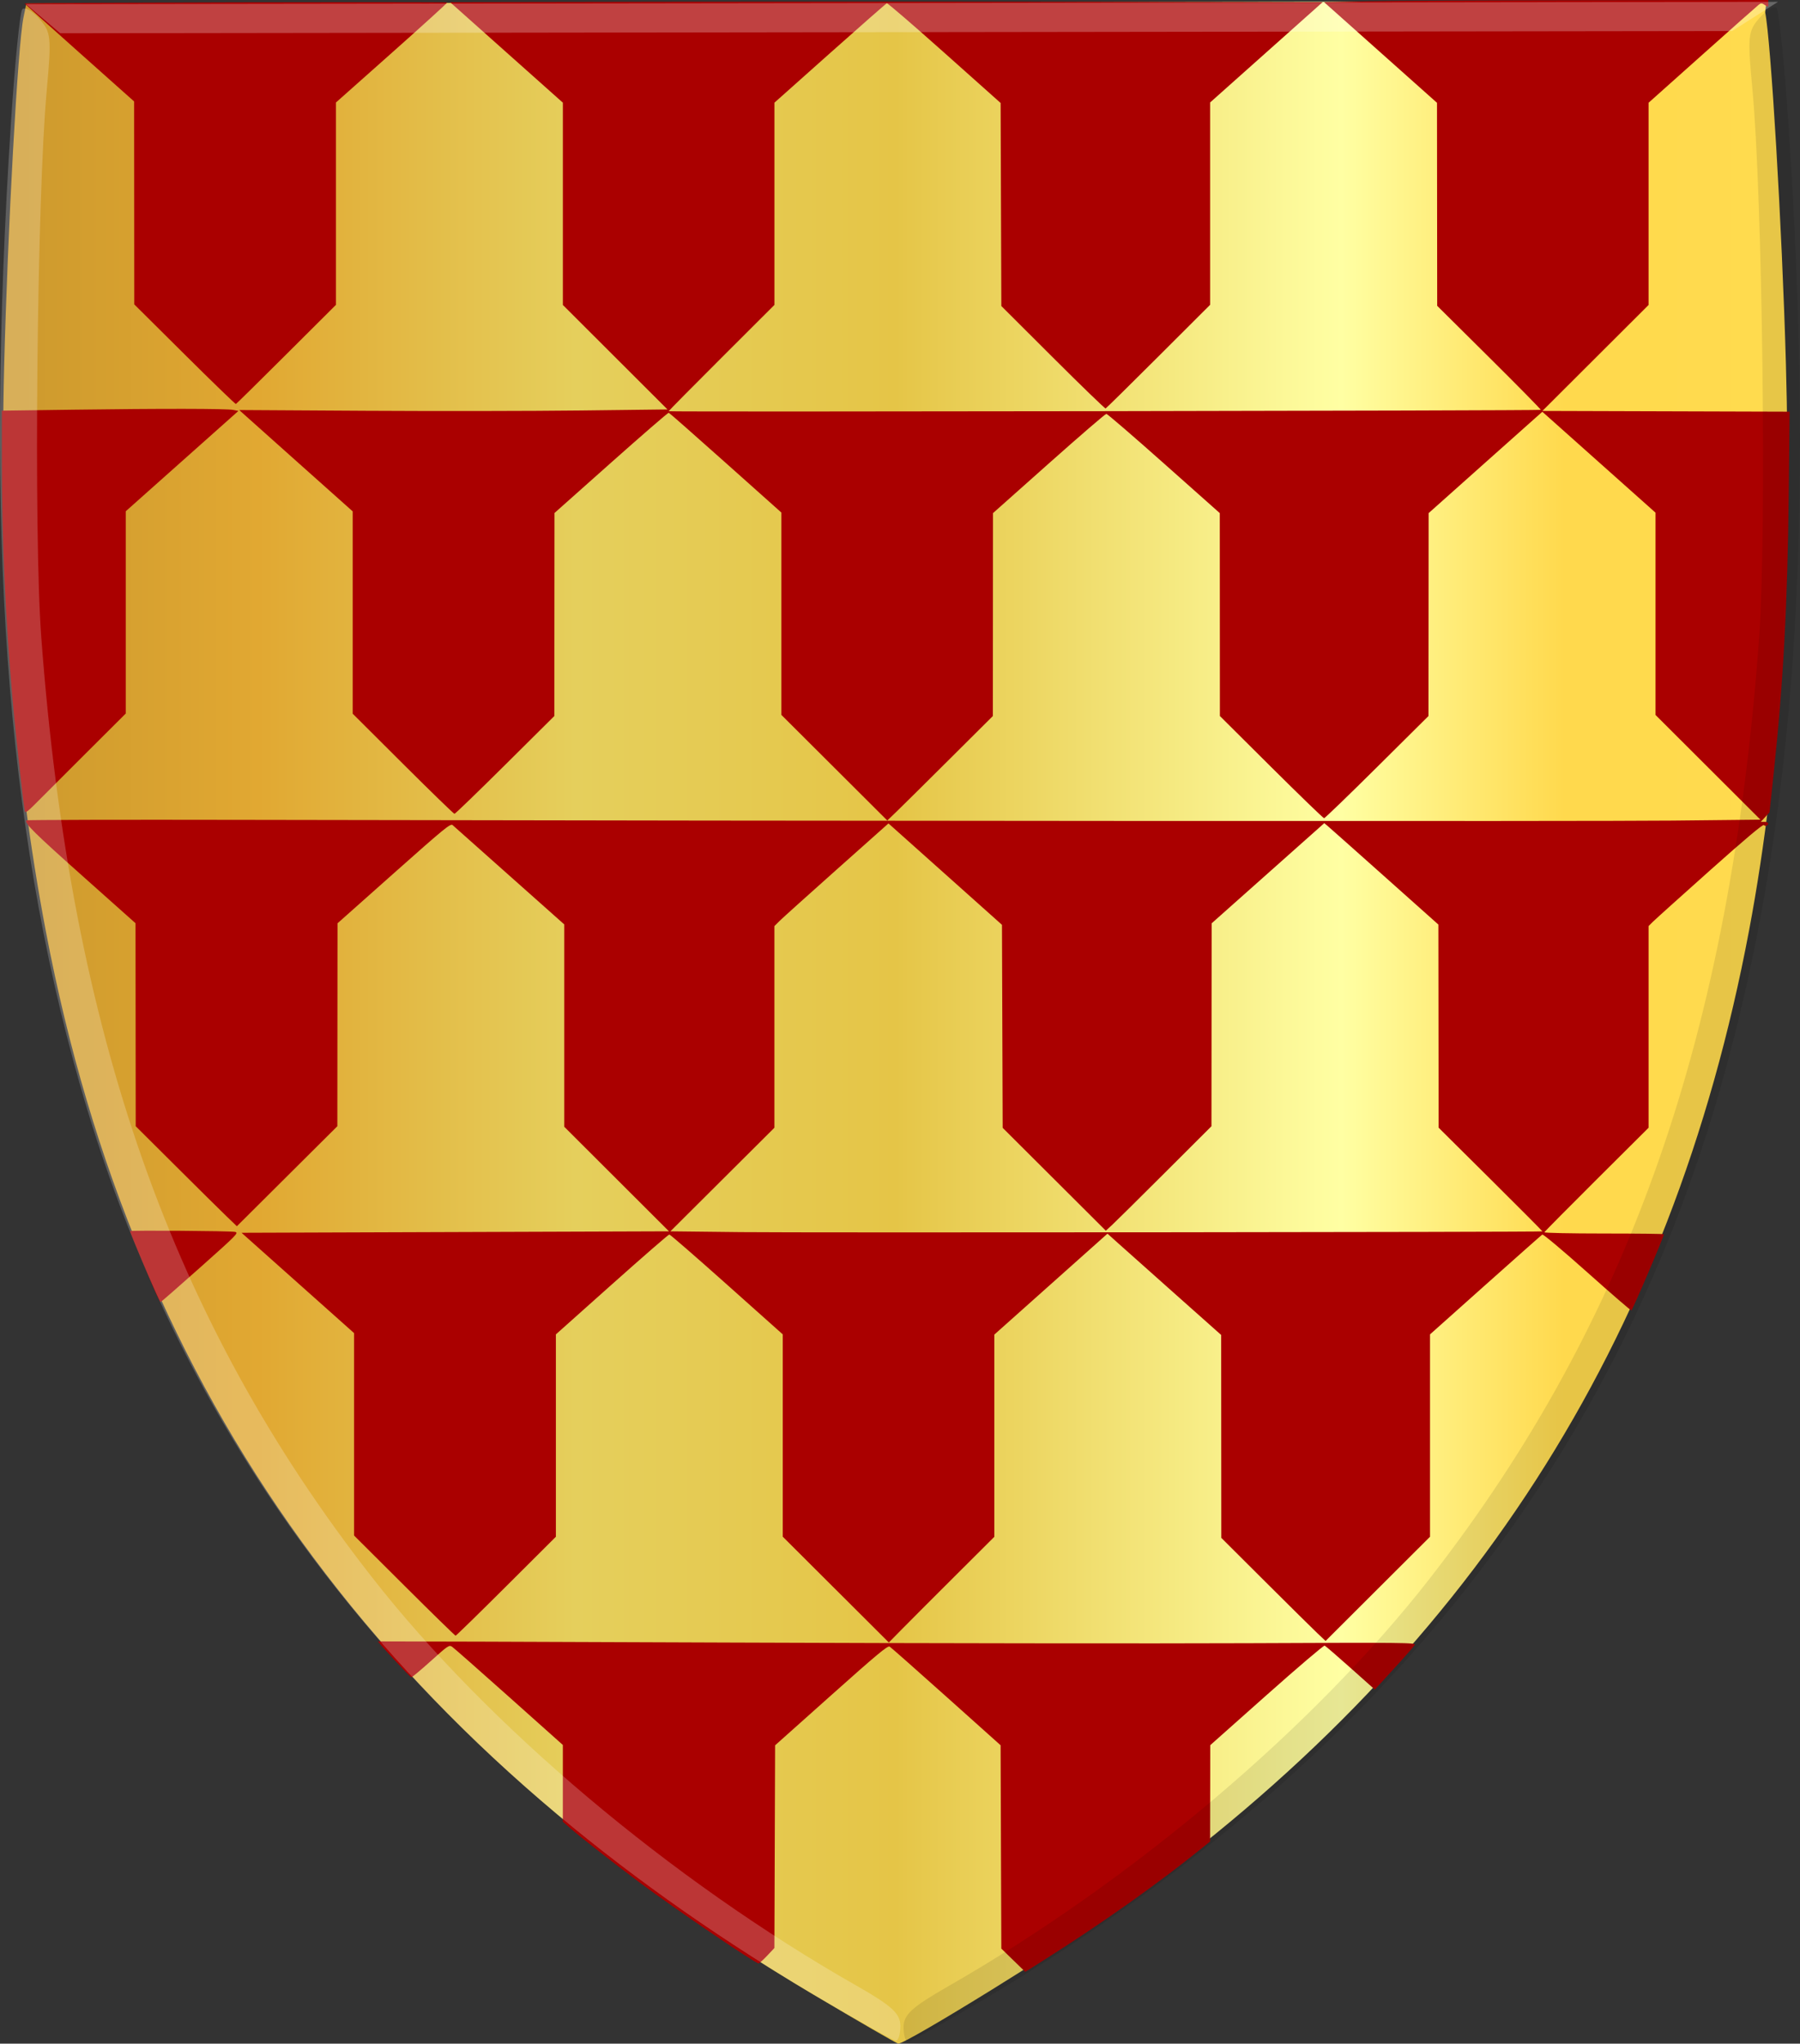 <?xml version="1.0" encoding="UTF-8" standalone="no"?>
<!-- Created with Inkscape (http://www.inkscape.org/) -->

<svg
   xmlns:dc="http://purl.org/dc/elements/1.1/"
   xmlns:cc="http://creativecommons.org/ns#"
   xmlns:rdf="http://www.w3.org/1999/02/22-rdf-syntax-ns#"
   xmlns:svg="http://www.w3.org/2000/svg"
   xmlns="http://www.w3.org/2000/svg"
   xmlns:xlink="http://www.w3.org/1999/xlink"
   xmlns:sodipodi="http://sodipodi.sourceforge.net/DTD/sodipodi-0.dtd"
   xmlns:inkscape="http://www.inkscape.org/namespaces/inkscape"
   width="480.909"
   height="545.835"
   id="svg8773"
   version="1.1"
   inkscape:version="0.48.4 r9939"
   sodipodi:docname="Anseres van Basenne.svg">
  <rect width="100%" height="100%" fill="#333333" stroke="none"/>
  <defs
     id="defs8775">
    <linearGradient
       id="linearGradient4070-6-1">
      <stop
         style="stop-color:#a3a3a3;stop-opacity:1;"
         offset="0"
         id="stop4072-2-3" />
      <stop
         style="stop-color:#b0b0b0;stop-opacity:1;"
         offset="0.143"
         id="stop4074-3-2" />
      <stop
         id="stop4076-8-1"
         offset="0.321"
         style="stop-color:#d1d1d1;stop-opacity:1;" />
      <stop
         style="stop-color:#bdbdbd;stop-opacity:1;"
         offset="0.5"
         id="stop4078-2-6" />
      <stop
         id="stop4080-6-3"
         offset="0.75"
         style="stop-color:#e5e5e5;stop-opacity:1;" />
      <stop
         style="stop-color:#cccccc;stop-opacity:1;"
         offset="0.875"
         id="stop4082-2-8" />
      <stop
         id="stop4084-7-3"
         offset="1"
         style="stop-color:#cccccc;stop-opacity:1;" />
    </linearGradient>
    <linearGradient
       gradientTransform="matrix(-1,0,0,1,-958.928,-1247.519)"
       gradientUnits="userSpaceOnUse"
       y2="1521.872"
       x2="-1157.101"
       y1="1521.872"
       x1="-1418.855"
       id="linearGradient15804"
       xlink:href="#linearGradient4070-6-1"
       inkscape:collect="always" />
    <linearGradient
       id="linearGradient15717"
       inkscape:collect="always">
      <stop
         id="stop15719"
         offset="0"
         style="stop-color:#ffffff;stop-opacity:1;" />
      <stop
         id="stop15721"
         offset="1"
         style="stop-color:#ffffff;stop-opacity:0;" />
    </linearGradient>
    <linearGradient
       gradientTransform="matrix(-1,0,0,1,-1110.884,-1247.519)"
       gradientUnits="userSpaceOnUse"
       y2="1605.392"
       x2="-1343.402"
       y1="1605.392"
       x1="-1384.51"
       id="linearGradient15723"
       xlink:href="#linearGradient15717"
       inkscape:collect="always" />
    <linearGradient
       id="linearGradient23124">
      <stop
         style="stop-color:#cc992d;stop-opacity:1;"
         offset="0"
         id="stop23126" />
      <stop
         style="stop-color:#e1a832;stop-opacity:1;"
         offset="0.143"
         id="stop23128" />
      <stop
         id="stop23130"
         offset="0.321"
         style="stop-color:#e5cf5c;stop-opacity:1;" />
      <stop
         style="stop-color:#e5c547;stop-opacity:1;"
         offset="0.5"
         id="stop23132" />
      <stop
         id="stop23134"
         offset="0.75"
         style="stop-color:#ffffa3;stop-opacity:1;" />
      <stop
         style="stop-color:#ffd94d;stop-opacity:1;"
         offset="0.875"
         id="stop23136" />
      <stop
         id="stop23138"
         offset="1"
         style="stop-color:#ffdb4e;stop-opacity:1;" />
    </linearGradient>
    <linearGradient
       inkscape:collect="always"
       xlink:href="#linearGradient4053-4-8-3-8"
       id="linearGradient15856"
       gradientUnits="userSpaceOnUse"
       gradientTransform="matrix(-1,0,0,1,-298.702,-1978.642)"
       x1="-649.145"
       y1="2202.972"
       x2="-483.659"
       y2="2202.972" />
    <linearGradient
       id="linearGradient4053-4-8-3-8">
      <stop
         style="stop-color:#cc992d;stop-opacity:1;"
         offset="0"
         id="stop4055-9-6-3-1" />
      <stop
         style="stop-color:#e1a832;stop-opacity:1;"
         offset="0.143"
         id="stop4057-8-0-4-3" />
      <stop
         id="stop4059-2-1-2-6"
         offset="0.321"
         style="stop-color:#e5cf5c;stop-opacity:1;" />
      <stop
         style="stop-color:#e5c547;stop-opacity:1;"
         offset="0.5"
         id="stop4061-4-2-2-7" />
      <stop
         id="stop4063-5-6-0-8"
         offset="0.75"
         style="stop-color:#ffffa3;stop-opacity:1;" />
      <stop
         style="stop-color:#ffd94d;stop-opacity:1;"
         offset="0.875"
         id="stop4065-2-0-1-9" />
      <stop
         id="stop4067-9-5-2-5"
         offset="1"
         style="stop-color:#ffdb4e;stop-opacity:1;" />
    </linearGradient>
    <linearGradient
       gradientTransform="matrix(-1,0,0,1,-1550.161,-1465.988)"
       gradientUnits="userSpaceOnUse"
       y2="1821.438"
       x2="-1792.981"
       y1="1821.438"
       x1="-1947.815"
       id="linearGradient16219"
       xlink:href="#linearGradient4053-4-8-3-8"
       inkscape:collect="always" />
    <linearGradient
       id="linearGradient16247"
       inkscape:collect="always">
      <stop
         id="stop16249"
         offset="0"
         style="stop-color:#ffffff;stop-opacity:1;" />
      <stop
         id="stop16251"
         offset="1"
         style="stop-color:#ffffff;stop-opacity:0;" />
    </linearGradient>
    <radialGradient
       gradientUnits="userSpaceOnUse"
       gradientTransform="matrix(1,0,0,1.542,-60.622,-569.286)"
       r="8.071"
       fy="763.515"
       fx="-781.429"
       cy="763.515"
       cx="-781.429"
       id="radialGradient16253"
       xlink:href="#linearGradient16247"
       inkscape:collect="always" />
    <linearGradient
       inkscape:collect="always"
       xlink:href="#linearGradient4070-6-1-4"
       id="linearGradient9669-3"
       x1="91.476"
       y1="459.922"
       x2="569.104"
       y2="459.922"
       gradientUnits="userSpaceOnUse"
       gradientTransform="translate(6.5489257e-7,-2.6662341e-6)" />
    <linearGradient
       id="linearGradient4070-6-1-4">
      <stop
         style="stop-color:#a3a3a3;stop-opacity:1;"
         offset="0"
         id="stop4072-2-3-1" />
      <stop
         style="stop-color:#b0b0b0;stop-opacity:1;"
         offset="0.143"
         id="stop4074-3-2-2" />
      <stop
         id="stop4076-8-1-2"
         offset="0.321"
         style="stop-color:#d1d1d1;stop-opacity:1;" />
      <stop
         style="stop-color:#bdbdbd;stop-opacity:1;"
         offset="0.5"
         id="stop4078-2-6-9" />
      <stop
         id="stop4080-6-3-8"
         offset="0.75"
         style="stop-color:#e5e5e5;stop-opacity:1;" />
      <stop
         style="stop-color:#cccccc;stop-opacity:1;"
         offset="0.875"
         id="stop4082-2-8-2" />
      <stop
         id="stop4084-7-3-2"
         offset="1"
         style="stop-color:#cccccc;stop-opacity:1;" />
    </linearGradient>
    <linearGradient
       inkscape:collect="always"
       xlink:href="#linearGradient4053-4-8-3-8"
       id="linearGradient6584"
       x1="91.81"
       y1="469.658"
       x2="568.512"
       y2="469.658"
       gradientUnits="userSpaceOnUse" />
  </defs>
  <sodipodi:namedview
     id="base"
     pagecolor="#ffffff"
     bordercolor="#666666"
     borderopacity="1.0"
     inkscape:pageopacity="0.0"
     inkscape:pageshadow="2"
     inkscape:zoom="0.7"
     inkscape:cx="151.81278"
     inkscape:cy="344.89997"
     inkscape:document-units="px"
     inkscape:current-layer="layer1"
     showgrid="false"
     fit-margin-top="0"
     fit-margin-left="0"
     fit-margin-right="0"
     fit-margin-bottom="0"
     inkscape:window-width="1600"
     inkscape:window-height="837"
     inkscape:window-x="-8"
     inkscape:window-y="-8"
     inkscape:window-maximized="1"
     showguides="true"
     inkscape:guide-bbox="true">
    <sodipodi:guide
       orientation="0,1"
       position="-740,-271.429"
       id="guide8207" />
  </sodipodi:namedview>
  <g
     inkscape:label="Laag 1"
     inkscape:groupmode="layer"
     id="layer1"
     transform="translate(-90.974,-196.587)">
    <path
       style="fill:url(#linearGradient6584);fill-opacity:1.0"
       d="m 308.364,729.37 c -115.025,-68.178 -181.467,-160.096 -205.08,-283.718 -8.749,-45.807 -12.573,-97.371 -11.202,-151.068 0.941,-36.838 3.656,-85.973 5.155,-93.274 l 0.779,-3.799 232.464,-0.308 232.463,-0.308 -0.376,2.93 c 1.517,7.296 4.519,57.117 5.551,93.953 1.503,53.694 -1.195,105.441 -9.832,151.271 -20.749,110.103 -75.132,194.54 -167.83,260.58 -14.893,10.611 -57.393,36.892 -59.501,36.794 -0.339,-0.016 -10.505,-5.889 -22.591,-13.053 z"
       id="path3927-4-86-8-2-6-5"
       inkscape:connector-curvature="0"
       sodipodi:nodetypes="csssccccsssccc" />
    <path
       style="fill:#aa0000;fill-opacity:1"
       d="m 361.698,720.145 -3.199,-3.11 -0.096,-27.154 -0.096,-27.154 -14.504,-12.981 c -7.977,-7.14 -14.788,-13.156 -15.136,-13.369 -0.52,-0.319 -3.285,1.98 -15.619,12.987 l -14.987,13.375 -0.095,27.07 -0.096,27.07 -1.937,2.057 c -1.065,1.131 -2.095,2.056 -2.288,2.056 -0.896,0 -21.952,-14.3 -31.45,-21.358 -6.563,-4.878 -15.908,-12.18 -18.667,-14.588 l -2.18,-1.902 0,-10.25 0,-10.25 -14.379,-12.837 c -7.909,-7.06 -14.753,-13.086 -15.21,-13.39 -0.788,-0.525 -1.075,-0.333 -5.668,3.801 -2.66,2.395 -5.006,4.355 -5.214,4.355 -0.335,0 -9.072,-9.428 -8.882,-9.584 0.042,-0.035 42.333,0.106 93.98,0.312 51.646,0.206 114.026,0.284 138.621,0.172 41.807,-0.19 44.696,-0.16 44.359,0.452 -0.198,0.36 -2.679,3.192 -5.513,6.294 l -5.154,5.639 -6.479,-5.778 c -3.564,-3.178 -6.68,-5.862 -6.924,-5.965 -0.245,-0.103 -7.222,5.837 -15.506,13.2 l -15.061,13.387 -0.022,12.867 -0.022,12.866 -2.137,1.732 c -11.503,9.321 -26.752,20.126 -42.166,29.878 l -5.072,3.209 -3.2,-3.11 z m -47.422,-98.993 -14.169,-14.131 0,-27.018 0,-27.018 -14.95,-13.339 c -8.223,-7.337 -15.134,-13.339 -15.359,-13.339 -0.224,0 -7.136,6.003 -15.358,13.339 l -14.95,13.339 0,27.025 0,27.025 -13.259,13.213 c -7.293,7.267 -13.383,13.213 -13.534,13.213 -0.151,0 -6.318,-6.021 -13.703,-13.379 l -13.428,-13.379 0,-27.032 0,-27.032 -15.029,-13.394 -15.029,-13.394 57.098,-0.195 57.098,-0.195 -13.991,-13.963 -13.991,-13.963 0,-27.025 0,-27.025 -14.597,-12.978 c -8.028,-7.138 -14.879,-13.23 -15.223,-13.537 -0.564,-0.504 -2.111,0.761 -15.691,12.832 l -15.065,13.391 -0.022,27.098 -0.022,27.098 -13.422,13.357 -13.422,13.357 -2.74,-2.635 c -1.507,-1.449 -7.588,-7.46 -13.513,-13.357 l -10.773,-10.722 -0.026,-27.11 -0.026,-27.11 -14.219,-12.669 c -12.825,-11.427 -15.436,-14.009 -14.969,-14.801 0.081,-0.136 25.884,-0.197 57.341,-0.136 159.648,0.311 361.498,0.415 382.389,0.197 l 23.589,-0.247 -14.013,-13.983 -14.013,-13.983 0,-27.013 0,-27.013 -15.119,-13.476 -15.118,-13.476 -1.152,1.014 c -0.633,0.557 -7.469,6.647 -15.19,13.533 l -14.039,12.519 -0.022,27.098 -0.022,27.098 -13.748,13.646 c -7.561,7.505 -13.925,13.646 -14.141,13.646 -0.217,0 -6.569,-6.141 -14.117,-13.646 l -13.723,-13.646 -0.015,-27.098 -0.015,-27.098 -14.914,-13.256 c -8.203,-7.291 -15.13,-13.256 -15.393,-13.256 -0.263,0 -7.184,5.965 -15.38,13.256 l -14.901,13.256 -0.019,27.098 -0.019,27.098 -11.556,11.502 c -6.355,6.326 -12.701,12.606 -14.102,13.955 l -2.547,2.453 -14.147,-14.104 -14.148,-14.104 0,-27.02 0,-27.02 -14.891,-13.287 c -8.19,-7.308 -15.033,-13.329 -15.206,-13.379 -0.173,-0.051 -7.111,5.954 -15.418,13.343 l -15.103,13.434 -0.022,27.114 -0.022,27.114 -13.159,13.061 c -7.238,7.184 -13.322,13.061 -13.521,13.061 -0.2,0 -6.4,-6.018 -13.781,-13.373 l -13.418,-13.373 0,-27.02 0,-27.02 -14.225,-12.687 c -7.824,-6.978 -14.643,-13.066 -15.155,-13.53 l -0.93,-0.843 33.842,0.202 c 18.613,0.111 44.358,0.076 57.211,-0.078 l 23.369,-0.28 -13.979,-13.954 -13.979,-13.954 0,-27.015 0,-27.015 -15.064,-13.42 -15.064,-13.42 58.173,-0.099 c 31.995,-0.054 84.446,-0.054 116.557,0 l 58.384,0.099 -15.029,13.394 -15.029,13.394 0,27.023 0,27.023 -13.804,13.778 c -7.591,7.578 -13.943,13.834 -14.114,13.902 -0.171,0.068 -6.51,-6.06 -14.086,-13.618 l -13.775,-13.742 -0.095,-27.115 -0.096,-27.115 -15.007,-13.383 c -8.254,-7.361 -15.181,-13.323 -15.392,-13.249 -0.211,0.074 -7.055,6.078 -15.208,13.342 l -14.824,13.208 0,27.008 0,27.008 -14.132,14.108 c -7.772,7.759 -14.132,14.188 -14.132,14.286 0,0.227 232.799,-0.14 233.015,-0.367 0.089,-0.093 -6.103,-6.383 -13.759,-13.977 l -13.92,-13.808 -0.026,-27.112 -0.026,-27.112 -15.079,-13.437 -15.079,-13.437 11.825,-0.24 c 6.504,-0.132 33.204,-0.263 59.334,-0.292 l 47.509,-0.053 0,0.984 c 0,0.955 -0.026,0.965 -0.914,0.356 -0.773,-0.531 -1.02,-0.547 -1.603,-0.106 -0.38,0.287 -7.165,6.301 -15.078,13.365 l -14.388,12.843 0,27.006 0,27.006 -14.182,14.15 -14.182,14.15 33.021,0.1 33.021,0.1 -0.233,21.929 c -0.31,29.3 -1.442,50.395 -3.99,74.387 l -1.137,10.704 -1.17,1.267 -1.171,1.267 1.003,0 c 1.019,0 1.332,0.52 0.598,0.996 -0.223,0.144 -0.574,0.084 -0.782,-0.133 -0.254,-0.267 -4.92,3.656 -14.378,12.089 -7.701,6.867 -14.545,13.024 -15.21,13.684 l -1.209,1.199 0,26.933 0,26.933 -13.853,13.789 c -7.619,7.584 -13.909,13.94 -13.977,14.124 -0.069,0.184 7.086,0.335 15.898,0.335 8.812,0 16.022,0.086 16.022,0.19 0,0.671 -8.165,19.807 -8.683,20.35 -0.095,0.099 -5.396,-4.479 -11.781,-10.174 -6.659,-5.938 -11.786,-10.239 -12.024,-10.085 -0.227,0.148 -7.068,6.206 -15.202,13.463 l -14.788,13.194 0,27.025 0,27.025 -13.954,13.919 -13.954,13.919 -2.19,-2.071 c -1.204,-1.139 -7.472,-7.334 -13.928,-13.767 l -11.738,-11.697 -0.019,-27.098 -0.019,-27.098 -12.357,-10.987 c -6.796,-6.043 -13.63,-12.132 -15.186,-13.53 l -2.83,-2.543 -15.114,13.48 -15.114,13.48 0,27.005 0,27.005 -10.692,10.654 c -5.88,5.859 -12.223,12.211 -14.094,14.114 l -3.402,3.461 -14.17,-14.131 z m 188.789,-95.676 c 0.051,-0.042 -6.169,-6.291 -13.821,-13.886 l -13.913,-13.81 -0.033,-27.127 -0.033,-27.127 -14.396,-12.837 c -7.917,-7.06 -14.776,-13.154 -15.241,-13.542 l -0.845,-0.705 -15.044,13.376 -15.044,13.377 -0.026,27.098 -0.026,27.098 -12.501,12.477 c -6.875,6.862 -13.225,13.14 -14.111,13.952 l -1.611,1.475 -13.777,-13.735 -13.777,-13.735 -0.096,-27.113 -0.095,-27.113 -15.163,-13.542 -15.163,-13.542 -13.844,12.325 c -7.615,6.778 -14.473,12.949 -15.239,13.711 l -1.395,1.387 0,26.928 0,26.929 -13.891,13.834 -13.891,13.834 18.819,0.213 c 16.471,0.186 213.912,0 214.153,-0.199 z m -371.228,14.705 c -2.273,-5.272 -6.147,-14.579 -6.147,-14.77 0,-0.251 26.913,-0.062 28.063,0.196 1.056,0.237 0.68,0.623 -9.297,9.506 -5.718,5.092 -10.491,9.259 -10.605,9.259 -0.114,0 -1.021,-1.886 -2.015,-4.191 z m -34.196,-126.839 c -0.337,-1.013 -2.413,-19.865 -3.346,-30.385 -1.858,-20.94 -2.82,-42.469 -2.82,-63.143 l 0,-13.539 19.028,-0.259 c 23.628,-0.321 40.971,-0.298 42.788,0.056 l 1.383,0.27 -15.05,13.398 -15.051,13.398 0,27.012 0,27.012 -11.064,11.027 c -6.085,6.065 -12.104,12.081 -13.374,13.37 -1.619,1.642 -2.365,2.176 -2.496,1.785 z m 42.653,-122.103 -13.451,-13.358 -0.019,-27.1 -0.019,-27.1 -14.659,-13.059 c -8.062,-7.183 -14.631,-13.079 -14.597,-13.103 0.325,-0.232 112.926,-0.497 112.911,-0.266 -0.011,0.171 -6.705,6.25 -14.876,13.51 l -14.856,13.2 0,27.025 0,27.025 -13.236,13.19 c -7.281,7.254 -13.352,13.236 -13.493,13.291 -0.141,0.056 -6.309,-5.91 -13.707,-13.256 z"
       id="path8018"
       inkscape:connector-curvature="0" />
    <path
       style="fill:#000000;fill-opacity:0.094"
       d="m 353.19,730.988 c 103.405,-60.939 168.534,-141.591 197.733,-244.861 19.74,-69.815 25.192,-148.616 17.806,-257.332 -1.074,-15.802 -2.465,-29.311 -3.09,-30.019 -0.626,-0.708 -2.661,0.435 -4.522,2.541 -3.147,3.561 -3.285,4.899 -1.957,19.04 2.704,28.797 3.824,118.566 1.825,146.199 -7.677,106.1 -34.427,182.687 -87.778,251.315 -30.892,39.74 -79.605,81.011 -128.984,109.282 -9.619,5.506 -11.845,7.548 -11.841,10.855 0,2.24 0.556,4.01 1.23,3.934 0.675,-0.077 9.485,-5.006 19.578,-10.954 z"
       id="path3971-2-8-4-0-8-4-60"
       inkscape:connector-curvature="0" />
    <path
       style="fill:#ffffff;fill-opacity:0.255;stroke:none"
       d="m 97.889,197.698 9.174,7.769 446.683,-0.589 12.256,-7.798 z"
       id="path3995-3-6-1-2-1-4-5"
       inkscape:connector-curvature="0" />
    <path
       style="fill:#ffffff;fill-opacity:0.212"
       d="m 310.699,730.709 c -103.555,-60.666 -168.885,-141.145 -198.338,-244.338 -19.913,-69.762 -25.56,-148.548 -18.441,-257.284 1.034,-15.805 2.391,-29.317 3.015,-30.027 0.625,-0.71 2.663,0.428 4.529,2.529 3.156,3.553 3.297,4.89 2.003,19.035 -2.632,28.804 -3.53,118.576 -1.463,146.203 7.939,106.079 34.878,182.595 88.398,251.083 30.991,39.658 79.804,80.801 129.254,108.941 9.632,5.481 11.864,7.517 11.868,10.823 0,2.24 -0.547,4.012 -1.221,3.937 -0.674,-0.075 -9.497,-4.981 -19.604,-10.902 z"
       id="path3971-9-9-3-8-0-1-9"
       inkscape:connector-curvature="0" />
    <path
       sodipodi:type="arc"
       style="fill:#ffffff;fill-opacity:1;stroke:none"
       id="path7679-0"
       sodipodi:cx="-614.42529"
       sodipodi:cy="218.54572"
       sodipodi:rx="83.085045"
       sodipodi:ry="101.52033"
       d="m -531.34,218.546 c 0,56.068 -37.198,101.52 -83.085,101.52 -45.887,0 -83.085,-45.452 -83.085,-101.52 0,-56.068 37.198,-101.52 83.085,-101.52 45.887,0 83.085,45.452 83.085,101.52 z"
       transform="matrix(4.583,0,0,3.894,1962.788,-913.216)" />
  </g>
</svg>
